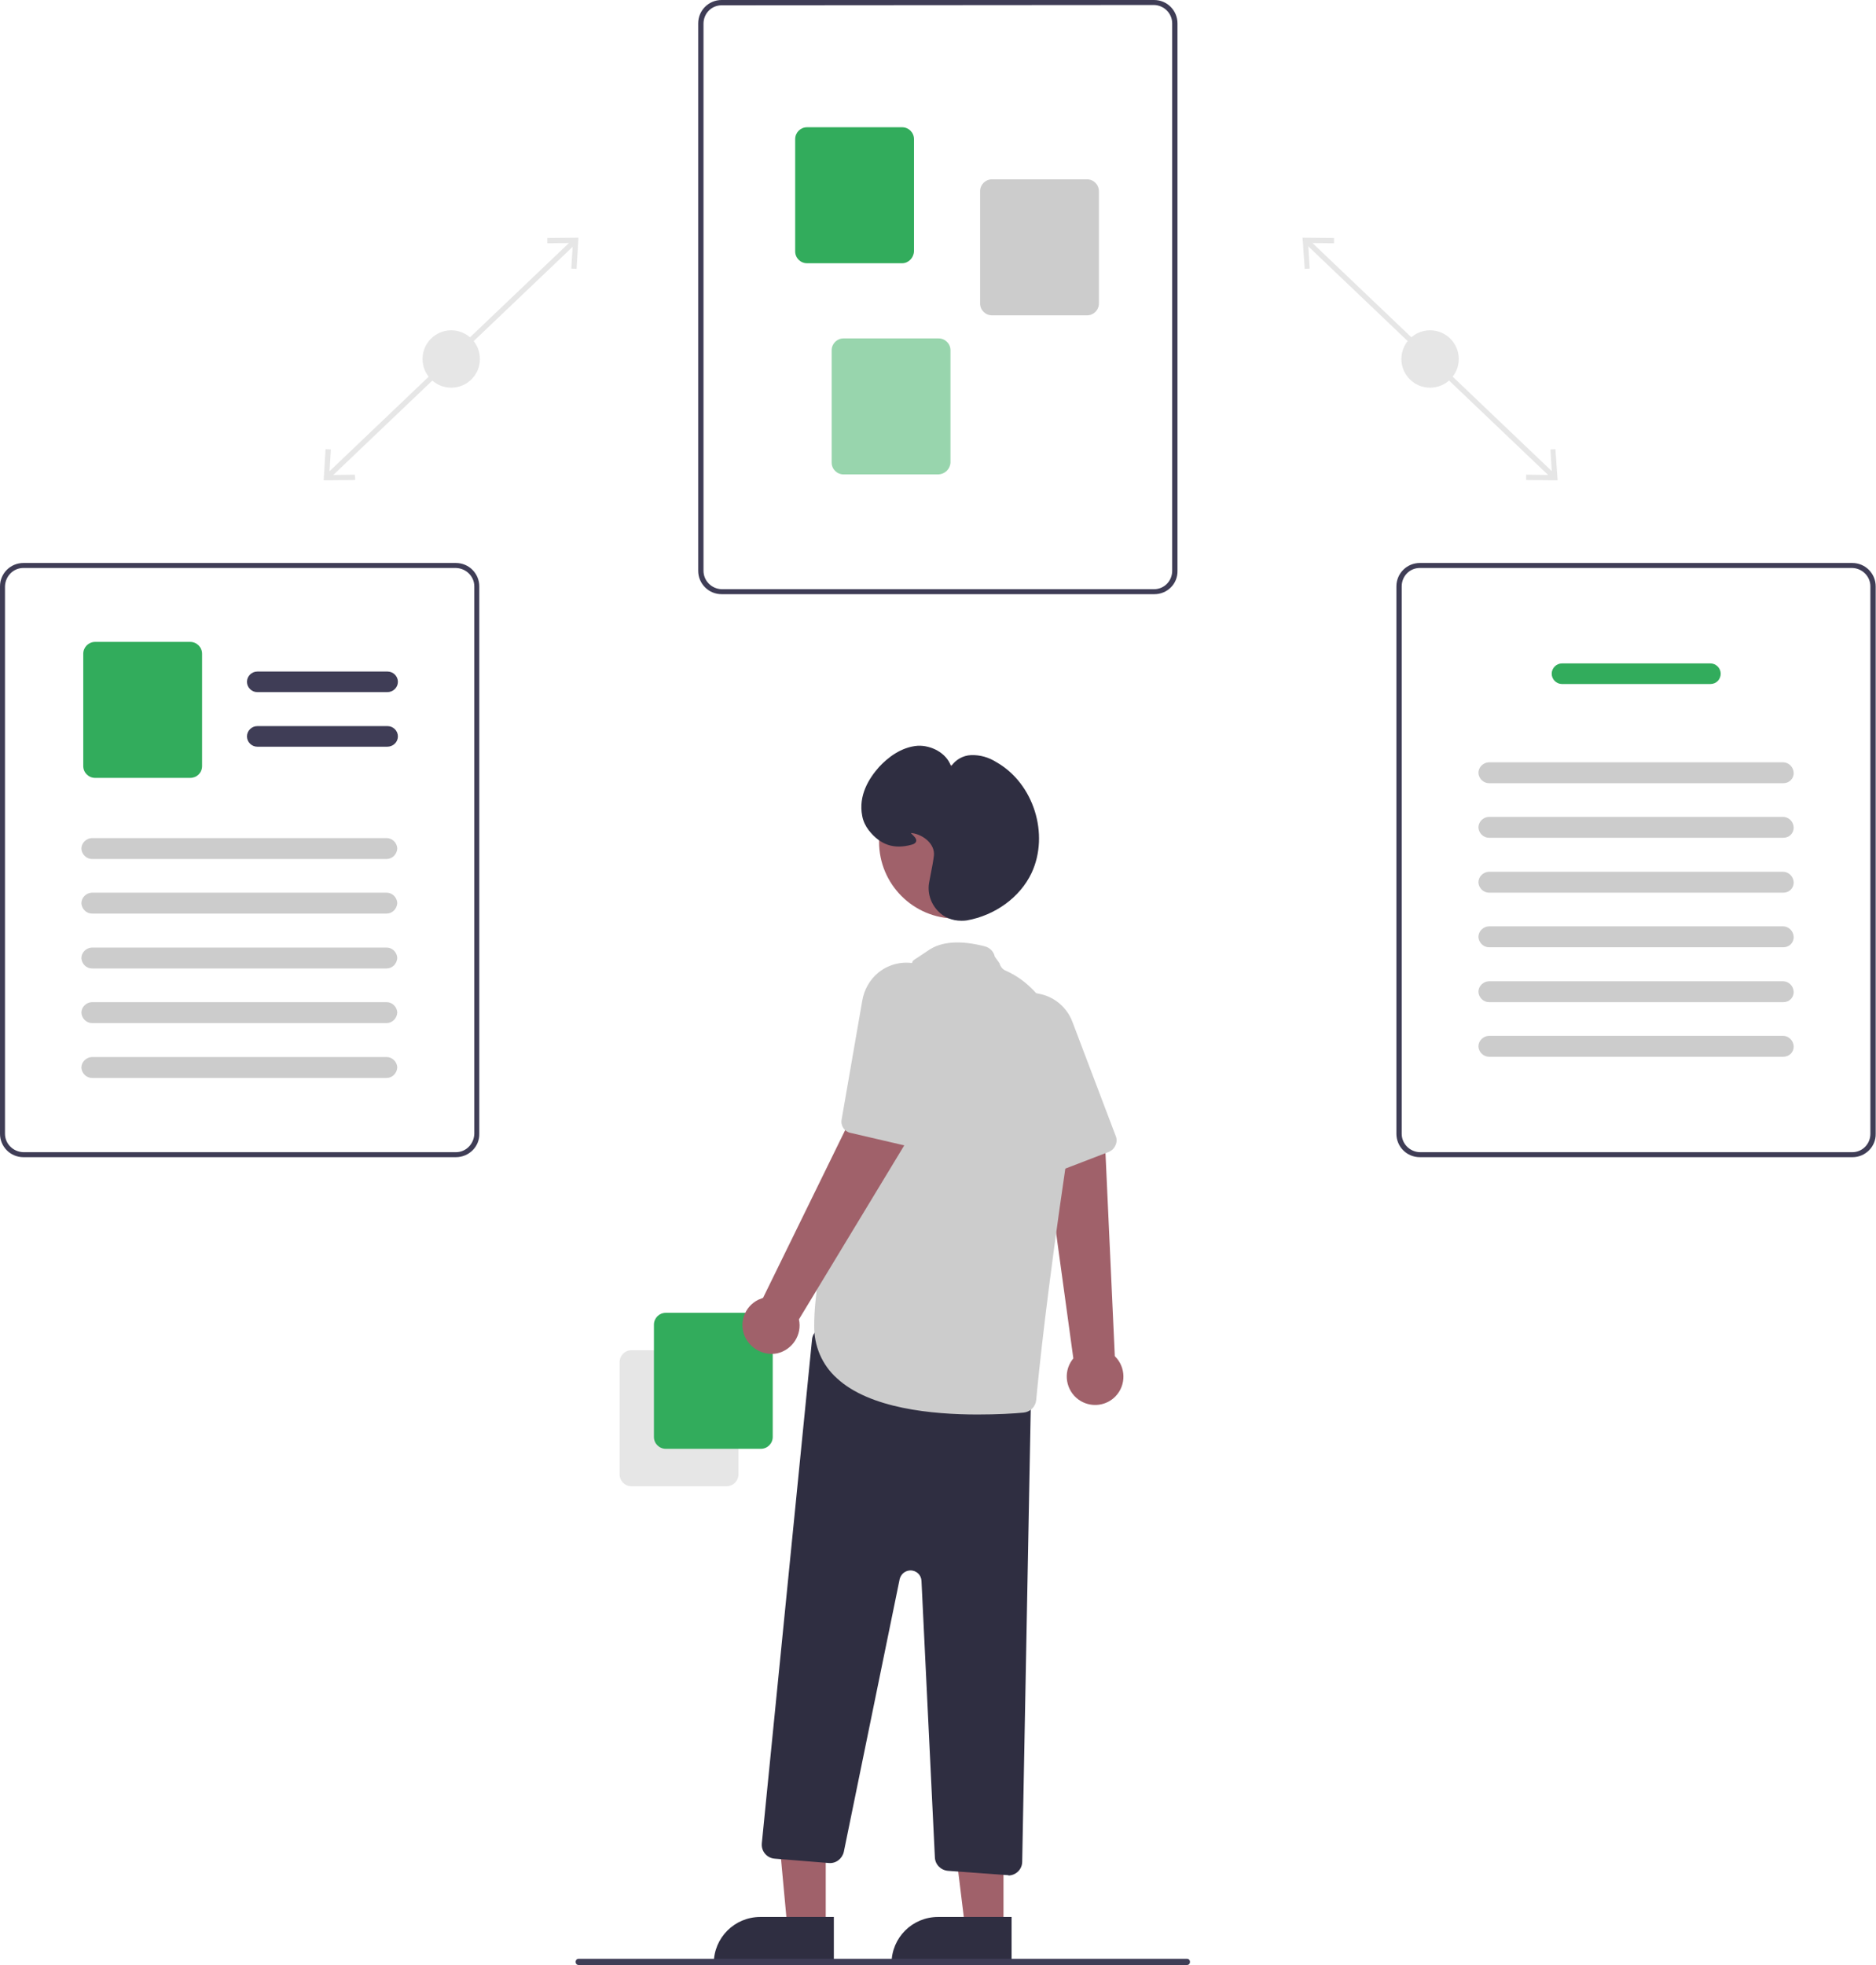 <svg xmlns="http://www.w3.org/2000/svg" xmlns:xlink="http://www.w3.org/1999/xlink" id="Calque_1" x="0px" y="0px" viewBox="0 0 601.6 630" style="enable-background:new 0 0 601.6 630;" xml:space="preserve"><style type="text/css">	.st0{fill:#E6E6E6;}	.st1{fill:#3F3D56;}	.st2{fill:#32AC5C;}	.st3{fill:#CCCCCC;}	.st4{fill:#98D5AD;}	.st5{fill:#A0616A;}	.st6{fill:#2F2E41;}</style><rect x="457.8" y="60.5" transform="matrix(0.69 -0.724 0.724 0.69 59.014 367.878)" class="st0" width="1.7" height="109.2"></rect><polygon class="st0" points="498.8,144 497.2,144.1 497.7,152.3 489.4,152.2 489.4,153.9 499.5,154 "></polygon><polygon class="st0" points="427.8,76.3 427.8,78 419.5,77.9 420,86.1 418.4,86.2 417.7,76.2 "></polygon><circle class="st0" cx="458.6" cy="115.1" r="9.2"></circle><rect x="90.1" y="114.3" transform="matrix(0.724 -0.69 0.69 0.724 -39.476 131.496)" class="st0" width="109.2" height="1.7"></rect><polygon class="st0" points="103.8,154 113.9,153.9 113.8,152.2 105.6,152.3 106.1,144.1 104.4,144 "></polygon><polygon class="st0" points="185.5,76.2 184.9,86.2 183.2,86.1 183.7,77.9 175.5,78 175.5,76.3 "></polygon><circle class="st0" cx="144.7" cy="115.1" r="9.2"></circle><path class="st1" d="M370.2,190.5H231.4c-4.2,0-7.5-3.4-7.5-7.5V7.5c0-4.2,3.4-7.5,7.5-7.5h138.7c4.2,0,7.5,3.4,7.5,7.5V183 C377.7,187.2,374.3,190.5,370.2,190.5z M231.4,1.7c-3.2,0-5.8,2.6-5.8,5.9V183c0,3.2,2.6,5.8,5.8,5.9h138.7c3.2,0,5.8-2.6,5.8-5.9 V7.5c0-3.2-2.6-5.8-5.8-5.9L231.4,1.7z"></path><path class="st2" d="M289.3,84.4h-30.5c-2.1,0-3.8-1.7-3.8-3.8v-36c0-2.1,1.7-3.8,3.8-3.8h30.5c2.1,0,3.8,1.7,3.8,3.8v36 C293,82.7,291.3,84.4,289.3,84.4z"></path><path class="st3" d="M348.6,101.1h-30.5c-2.1,0-3.8-1.7-3.8-3.8v-36c0-2.1,1.7-3.8,3.8-3.8h30.5c2.1,0,3.8,1.7,3.8,3.8v36 C352.4,99.4,350.7,101.1,348.6,101.1z"></path><path class="st4" d="M301,152.1h-30.5c-2.1,0-3.8-1.7-3.8-3.8v-36c0-2.1,1.7-3.8,3.8-3.8H301c2.1,0,3.8,1.7,3.8,3.8v36 C304.7,150.4,303,152,301,152.1z"></path><path class="st1" d="M594.1,371H455.3c-4.2,0-7.5-3.4-7.5-7.5V188c0-4.2,3.4-7.5,7.5-7.5h138.7c4.2,0,7.5,3.4,7.5,7.5v175.5 C601.6,367.6,598.2,371,594.1,371z M455.3,182.1c-3.2,0-5.8,2.6-5.8,5.9v175.5c0,3.2,2.6,5.8,5.8,5.9h138.7c3.2,0,5.8-2.6,5.8-5.9 V188c0-3.2-2.6-5.8-5.8-5.9H455.3z"></path><path class="st2" d="M548.5,219.3h-47.6c-1.8,0-3.3-1.5-3.3-3.3s1.5-3.3,3.3-3.3l0,0h47.6c1.8,0,3.3,1.5,3.3,3.3 S550.4,219.3,548.5,219.3L548.5,219.3z"></path><path class="st3" d="M571.9,251.1h-94.4c-1.8,0-3.3-1.5-3.4-3.3c0-1.8,1.5-3.3,3.3-3.4c0,0,0,0,0,0h94.4c1.8,0,3.3,1.5,3.4,3.3 C575.3,249.6,573.8,251.1,571.9,251.1C571.9,251.1,571.9,251.1,571.9,251.1z"></path><path class="st3" d="M571.9,268.6h-94.4c-1.8,0-3.3-1.5-3.4-3.3c0-1.8,1.5-3.3,3.3-3.4c0,0,0,0,0,0h94.4c1.8,0,3.3,1.5,3.4,3.3 C575.3,267.1,573.8,268.6,571.9,268.6C571.9,268.6,571.9,268.6,571.9,268.6z"></path><path class="st3" d="M571.9,286.2h-94.4c-1.8,0-3.3-1.5-3.4-3.3c0-1.8,1.5-3.3,3.3-3.4c0,0,0,0,0,0h94.4c1.8,0,3.3,1.5,3.4,3.3 C575.3,284.7,573.8,286.2,571.9,286.2C571.9,286.2,571.9,286.2,571.9,286.2z"></path><path class="st3" d="M571.9,303.7h-94.4c-1.8,0-3.3-1.5-3.4-3.3c0-1.8,1.5-3.3,3.3-3.4c0,0,0,0,0,0h94.4c1.8,0,3.3,1.5,3.4,3.3 C575.3,302.2,573.8,303.7,571.9,303.7C571.9,303.7,571.9,303.7,571.9,303.7z"></path><path class="st3" d="M571.9,321.3h-94.4c-1.8,0-3.3-1.5-3.4-3.3c0-1.8,1.5-3.3,3.3-3.4c0,0,0,0,0,0h94.4c1.8,0,3.3,1.5,3.4,3.3 C575.3,319.8,573.8,321.3,571.9,321.3C571.9,321.3,571.9,321.3,571.9,321.3z"></path><path class="st3" d="M571.9,338.8h-94.4c-1.8,0-3.3-1.5-3.4-3.3c0-1.8,1.5-3.3,3.3-3.4c0,0,0,0,0,0h94.4c1.8,0,3.3,1.5,3.4,3.3 C575.3,337.3,573.8,338.8,571.9,338.8C571.9,338.8,571.9,338.8,571.9,338.8z"></path><path class="st1" d="M146.2,371H7.5c-4.2,0-7.5-3.4-7.5-7.5V188c0-4.2,3.4-7.5,7.5-7.5h138.7c4.2,0,7.5,3.4,7.5,7.5v175.5 C153.8,367.6,150.4,371,146.2,371z M7.5,182.1c-3.2,0-5.8,2.6-5.9,5.9v175.5c0,3.2,2.6,5.8,5.9,5.9h138.7c3.2,0,5.8-2.6,5.9-5.9V188 c0-3.2-2.6-5.8-5.9-5.9H7.5z"></path><path class="st1" d="M124.2,221.9H82.5c-1.8,0-3.3-1.5-3.3-3.3s1.5-3.3,3.3-3.3h41.8c1.8,0,3.3,1.5,3.3,3.3S126.1,221.9,124.2,221.9 z"></path><path class="st1" d="M124.2,239.4H82.5c-1.8,0-3.3-1.5-3.3-3.3s1.5-3.3,3.3-3.3h41.8c1.8,0,3.3,1.5,3.3,3.3S126.1,239.4,124.2,239.4 z"></path><path class="st2" d="M61,249.4H30.5c-2.1,0-3.8-1.7-3.8-3.8v-36c0-2.1,1.7-3.8,3.8-3.8H61c2.1,0,3.8,1.7,3.8,3.8v36 C64.8,247.8,63.1,249.4,61,249.4z"></path><path class="st3" d="M124,275.4H29.5c-1.8,0-3.3-1.5-3.4-3.3c0-1.8,1.5-3.3,3.3-3.4c0,0,0,0,0,0H124c1.8,0,3.3,1.5,3.4,3.3 C127.3,273.9,125.8,275.4,124,275.4C124,275.4,124,275.4,124,275.4z"></path><path class="st3" d="M124,292.9H29.5c-1.8,0-3.3-1.5-3.4-3.3c0-1.8,1.5-3.3,3.3-3.4c0,0,0,0,0,0H124c1.8,0,3.3,1.5,3.4,3.3 C127.3,291.4,125.8,292.9,124,292.9C124,292.9,124,292.9,124,292.9z"></path><path class="st3" d="M124,310.5H29.5c-1.8,0-3.3-1.5-3.4-3.3c0-1.8,1.5-3.3,3.3-3.4c0,0,0,0,0,0H124c1.8,0,3.3,1.5,3.4,3.3 C127.3,309,125.8,310.5,124,310.5C124,310.5,124,310.5,124,310.5z"></path><path class="st3" d="M124,328H29.5c-1.8,0-3.3-1.5-3.4-3.3c0-1.8,1.5-3.3,3.3-3.4c0,0,0,0,0,0H124c1.8,0,3.3,1.5,3.4,3.3 C127.3,326.5,125.8,328,124,328C124,328,124,328,124,328z"></path><path class="st3" d="M124,345.6H29.5c-1.8,0-3.3-1.5-3.4-3.3c0-1.8,1.5-3.3,3.3-3.4c0,0,0,0,0,0H124c1.8,0,3.3,1.5,3.4,3.3 C127.3,344.1,125.8,345.6,124,345.6C124,345.6,124,345.6,124,345.6z"></path><path class="st0" d="M198.7,472.7v-36c0-2.1,1.7-3.8,3.8-3.8H233c2.1,0,3.8,1.7,3.8,3.8v36c0,2.1-1.7,3.8-3.8,3.8h-30.5 C200.4,476.5,198.7,474.8,198.7,472.7z"></path><path class="st2" d="M209.7,460.7v-36c0-2.1,1.7-3.8,3.8-3.8H244c2.1,0,3.8,1.7,3.8,3.8v36c0,2.1-1.7,3.8-3.8,3.8h-30.5 C211.4,464.5,209.7,462.8,209.7,460.7z"></path><path class="st5" d="M346.6,449.2c-4.3-2.5-5.8-8.1-3.3-12.4c0.3-0.5,0.6-0.9,0.9-1.3l-9.5-69.2l19.7,1l3.1,67.5 c3.6,3.5,3.7,9.3,0.2,12.9C354.8,450.7,350.2,451.3,346.6,449.2L346.6,449.2z"></path><path class="st3" d="M357.1,368.2c-0.4,0.5-0.9,0.8-1.5,1.1l-17.7,6.8c-1.8,0.7-3.9-0.2-4.7-2l-15.7-35.3c-1.5-3.3-1.8-7-0.7-10.4 c1.6-5,5.8-8.8,10.9-9.8c1.9-0.4,4-0.4,5.9,0.1c4.7,1,8.6,4.4,10.3,8.9l14,36.9C358.3,365.7,358,367.1,357.1,368.2z"></path><polygon class="st5" points="264.8,618.1 252.5,618.1 248.1,570.5 264.8,570.8 "></polygon><path class="st6" d="M243.8,614.6h23.6l0,0v14.9l0,0h-38.5l0,0l0,0C228.9,621.2,235.6,614.6,243.8,614.6z"></path><polygon class="st5" points="321.8,618.1 309.5,618.1 303.7,570.8 321.8,570.8 "></polygon><path class="st6" d="M300.8,614.6h23.6l0,0v14.9l0,0h-38.5l0,0l0,0C285.9,621.2,292.6,614.6,300.8,614.6z"></path><path class="st6" d="M323.3,601.2l-19.3-1.4c-2.3-0.2-4.1-2-4.2-4.3l-4.3-88.7c-0.1-1.9-1.7-3.4-3.7-3.3c-1.6,0.1-2.9,1.2-3.3,2.8 l-17.9,87.4c-0.5,2.2-2.5,3.8-4.8,3.6l-17.4-1.4c-2.5-0.2-4.3-2.4-4.1-4.8c0,0,0-0.1,0-0.1l16.1-161.5c0.2-2.5,2.5-4.3,4.9-4 c0.2,0,0.3,0,0.5,0.1l61.4,13.3c2.1,0.5,3.6,2.3,3.5,4.5l-2.9,153.5c0,2.4-2,4.4-4.5,4.4C323.6,601.2,323.5,601.2,323.3,601.2z"></path><circle class="st5" cx="306.5" cy="269.9" r="24.6"></circle><path class="st3" d="M268.4,441.9c-4.8-4.3-7.4-10.4-7.3-16.9c0-35.3,30.6-114.2,31.5-116.6c0.1-0.6,0.9-0.8,5.1-3.7 c4.2-2.9,10.3-3.3,18.1-1.3c1.6,0.4,2.9,1.7,3.2,3.3l1.5,2.1c0.3,1.1,1,2,2,2.4c6.3,2.7,26.3,14.9,19.5,60.9 c-6.3,42.7-8.9,67.9-9.7,76.7c-0.2,2.2-1.9,3.9-4.1,4.1c-3.1,0.3-8.4,0.6-14.7,0.6C299,453.5,278.9,451.6,268.4,441.9z"></path><path class="st5" d="M239,428.8c-2.2-4.5-0.3-9.9,4.2-12.1c0.5-0.2,1-0.4,1.5-0.6l30.7-62.7l15.8,11.8l-35,57.8 c1.1,4.9-2.1,9.8-7,10.9C245.1,434.7,240.9,432.6,239,428.8L239,428.8z"></path><path class="st3" d="M293,367.5c-0.6,0.2-1.2,0.2-1.8,0l-18.5-4.3c-1.9-0.4-3.2-2.3-2.8-4.3l6.6-38c0.6-3.6,2.4-6.8,5.2-9.1 c4.1-3.3,9.7-4.1,14.5-2c1.8,0.8,3.5,1.9,4.8,3.4c3.3,3.5,4.7,8.4,3.6,13.1l-9,38.4C295.3,366,294.3,367.1,293,367.5z"></path><path class="st6" d="M300.8,292.1c-2.4-2.5-3.5-6-2.8-9.4c0.9-4.5,1.4-7.4,1.5-8.5l0,0c0.3-3.6-3.4-6.6-7-7.1c-0.1,0-0.3,0-0.4,0 c0.1,0.1,0.2,0.2,0.3,0.3c0.7,0.7,1.6,1.5,1.4,2.3c-0.1,0.5-0.6,0.9-1.4,1.1c-5.7,1.6-10.1,0.1-13.8-4.6c-1-1.3-1.8-2.9-2.1-4.6 c-1.3-6.6,2.2-12.1,5.4-15.7c2.7-2.9,7-6.4,12.4-6.8c4.2-0.2,9.2,2.2,10.7,6.6c1.4-2.1,3.8-3.5,6.4-3.6c2.9-0.1,5.7,0.7,8.2,2.3 c11.9,6.8,17,23.1,11.2,35.5c-3.7,7.8-11.7,13.6-20.8,15.2c-0.6,0.1-1.2,0.1-1.7,0.1C305.3,295.2,302.7,294.1,300.8,292.1z"></path><path class="st1" d="M185.6,630h195c0.6,0,1-0.4,1-1s-0.4-1-1-1h-195c-0.6,0-1,0.4-1,1S185,630,185.6,630z"></path></svg>